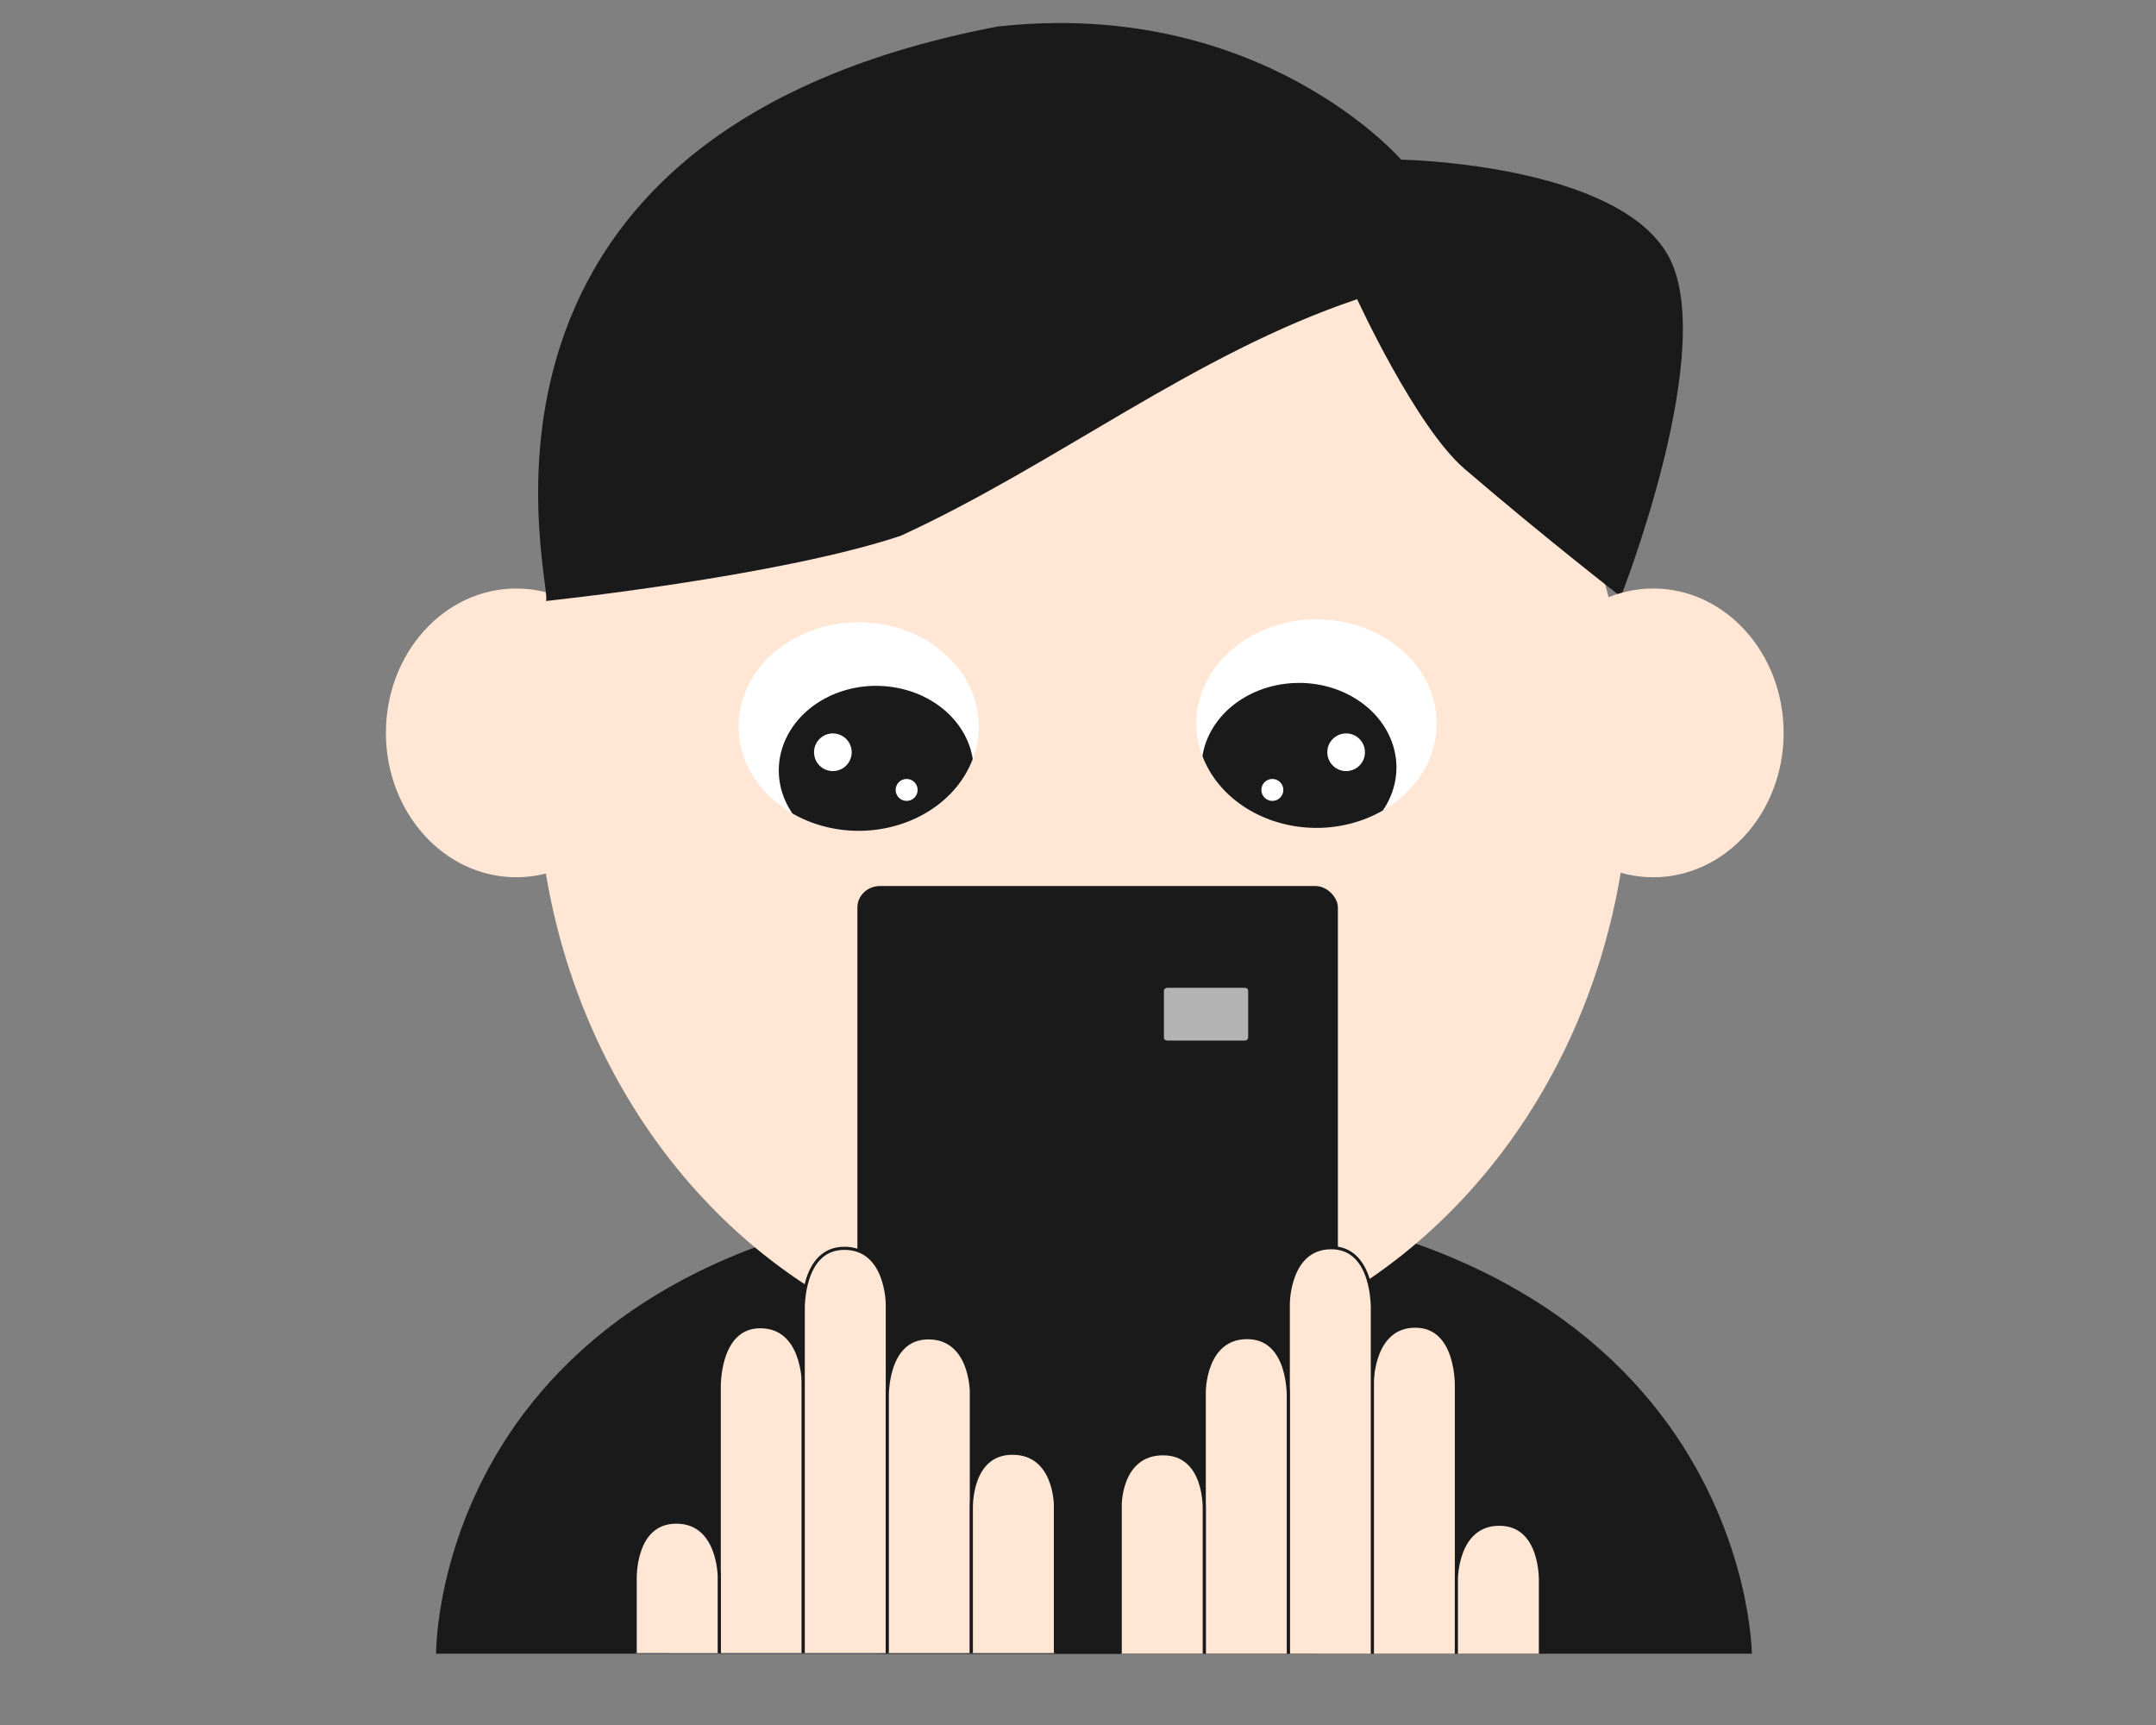 <?xml version="1.0" encoding="UTF-8" standalone="no"?>
<!-- Created with Inkscape (http://www.inkscape.org/) -->

<svg
   width="250mm"
   height="200mm"
   viewBox="0 0 250 200"
   version="1.1"
   id="svg8"
   inkscape:version="1.1.1 (3bf5ae0d25, 2021-09-20)"
   sodipodi:docname="mobile-and-desktop-app-development.svg"
   xmlns:inkscape="http://www.inkscape.org/namespaces/inkscape"
   xmlns:sodipodi="http://sodipodi.sourceforge.net/DTD/sodipodi-0.dtd"
   xmlns="http://www.w3.org/2000/svg"
   xmlns:svg="http://www.w3.org/2000/svg"
   xmlns:rdf="http://www.w3.org/1999/02/22-rdf-syntax-ns#"
   xmlns:cc="http://creativecommons.org/ns#"
   xmlns:dc="http://purl.org/dc/elements/1.1/">
  <rect x="0" y="0" width="250" height="200" fill="#808080" stroke="none"/>
  <defs
     id="defs2" />
  <sodipodi:namedview
     id="base"
     pagecolor="#ffffff"
     bordercolor="#666666"
     borderopacity="1.0"
     inkscape:pageopacity="0.0"
     inkscape:pageshadow="2"
     inkscape:zoom="0.49497475"
     inkscape:cx="466.69047"
     inkscape:cy="291.93408"
     inkscape:document-units="mm"
     inkscape:current-layer="layer1"
     showgrid="false"
     inkscape:window-width="1920"
     inkscape:window-height="1017"
     inkscape:window-x="-8"
     inkscape:window-y="-8"
     inkscape:window-maximized="1"
     inkscape:snap-global="true"
     showguides="true"
     inkscape:guide-bbox="true"
     fit-margin-top="0"
     fit-margin-left="0"
     fit-margin-right="0"
     fit-margin-bottom="0"
     inkscape:pagecheckerboard="0"
     width="250mm" />
  <g
     inkscape:label="Layer 1"
     inkscape:groupmode="layer"
     id="layer1"
     transform="translate(-39.074,-51.31)">
    <path
       style="fill:#1a1a1a;fill-opacity:1;stroke:none;stroke-width:0.36px;stroke-linecap:butt;stroke-linejoin:miter;stroke-opacity:1"
       d="m 89.645,243.045 c 0,0 -0.57,-53.246 75.822,-53.246 76.392,0 76.744,53.246 76.744,53.246 0,0 -139.932,0 -152.566,0 z"
       id="path4786"
       inkscape:connector-curvature="0"
       sodipodi:nodetypes="cscc" />
    <ellipse
       style="opacity:1;fill:#ffe6d5;fill-opacity:1;stroke:#ff8080;stroke-width:0;stroke-linecap:round;stroke-linejoin:round;stroke-miterlimit:4;stroke-dasharray:none;stroke-opacity:1"
       id="path4485"
       cx="164.679"
       cy="139.849"
       rx="63.36"
       ry="70.155" />
    <ellipse
       style="opacity:1;fill:#ffe6d5;fill-opacity:1;stroke:#ff8080;stroke-width:0;stroke-linecap:round;stroke-linejoin:round;stroke-miterlimit:4;stroke-dasharray:none;stroke-opacity:1"
       id="path4485-3"
       cx="98.941"
       cy="136.282"
       rx="15.118"
       ry="16.739" />
    <path
       style="fill:#1a1a1a;fill-opacity:1;stroke:none;stroke-width:0.36px;stroke-linecap:butt;stroke-linejoin:miter;stroke-opacity:1"
       d="m 102.338,120.994 c 0,0 26.921,-2.81 41.19,-7.567 18.071,-8.297 34.014,-21.083 52.916,-27.426 0,0 6.808,14.833 12.471,19.687 9.513,8.154 18.105,14.795 18.105,14.795 0,0 11.517,-29.161 5.402,-39.692 -6.115,-10.532 -30.881,-10.971 -30.881,-10.971 0,0 -16.242,-18.826 -46.818,-15.429 -67.607,12.91 -51.025,66.602 -52.384,66.602 z"
       id="path4523"
       inkscape:connector-curvature="0"
       sodipodi:nodetypes="cccsccccc" />
    <rect
       style="opacity:1;fill:#1a1a1a;fill-opacity:1;stroke:none;stroke-width:0;stroke-linecap:round;stroke-linejoin:round;stroke-miterlimit:4;stroke-dasharray:none;stroke-opacity:1"
       id="rect4525"
       width="55.716"
       height="89.01"
       x="138.494"
       y="154.035"
       rx="2.629"
       ry="2.485" />
    <rect
       style="opacity:1;fill:#b3b3b3;fill-opacity:1;stroke:none;stroke-width:0;stroke-linecap:round;stroke-linejoin:round;stroke-miterlimit:4;stroke-dasharray:none;stroke-opacity:1"
       id="rect4525-5"
       width="6.115"
       height="9.769"
       x="165.839"
       y="-183.806"
       rx="0.311"
       ry="0.386"
       transform="rotate(90)" />
    <g
       id="g4667"
       transform="matrix(5.084,0,0,5.084,-189.871,-463.022)"
       style="stroke-width:0.268">
      <path
         inkscape:connector-curvature="0"
         id="path4596"
         d="m 61.437,138.867 v -6.039 c 0,0 -0.043,-1.405 0.937,-1.405 0.98,0 0.98,1.277 0.98,1.277 v 6.167"
         style="fill:#ffe6d5;fill-opacity:1;stroke:#1a1a1a;stroke-width:0.071px;stroke-linecap:butt;stroke-linejoin:miter;stroke-opacity:1"
         sodipodi:nodetypes="ccscc" />
      <path
         sodipodi:nodetypes="ccscc"
         inkscape:connector-curvature="0"
         id="path4596-3"
         d="m 63.353,138.867 v -7.827 c 0,0 -0.043,-1.405 0.937,-1.405 0.98,0 0.98,1.277 0.98,1.277 v 7.955"
         style="fill:#ffe6d5;fill-opacity:1;stroke:#1a1a1a;stroke-width:0.071px;stroke-linecap:butt;stroke-linejoin:miter;stroke-opacity:1" />
      <path
         inkscape:connector-curvature="0"
         id="path4596-5"
         d="m 65.27,138.867 v -5.833 c 0,0 -0.043,-1.357 0.937,-1.357 0.98,0 0.98,1.234 0.98,1.234 v 5.956"
         style="fill:#ffe6d5;fill-opacity:1;stroke:#1a1a1a;stroke-width:0.071px;stroke-linecap:butt;stroke-linejoin:miter;stroke-opacity:1"
         sodipodi:nodetypes="ccscc" />
      <path
         sodipodi:nodetypes="ccscc"
         inkscape:connector-curvature="0"
         id="path4596-6"
         d="m 67.187,138.867 v -3.299 c 0,0 -0.043,-1.26 0.937,-1.26 0.98,0 0.98,1.182 0.98,1.182 v 3.377"
         style="fill:#ffe6d5;fill-opacity:1;stroke:#1a1a1a;stroke-width:0.071px;stroke-linecap:butt;stroke-linejoin:miter;stroke-opacity:1" />
      <path
         sodipodi:nodetypes="ccscc"
         inkscape:connector-curvature="0"
         id="path4596-2"
         d="m 59.52,138.867 v -1.69 c 0,0 -0.043,-1.298 0.937,-1.298 0.98,0 0.98,1.247 0.98,1.247 v 1.742"
         style="fill:#ffe6d5;fill-opacity:1;stroke:#1a1a1a;stroke-width:0.071px;stroke-linecap:butt;stroke-linejoin:miter;stroke-opacity:1" />
    </g>
    <path
       style="fill:#ffe6d5;fill-opacity:1;stroke:#1a1a1a;stroke-width:0.36px;stroke-linecap:butt;stroke-linejoin:miter;stroke-opacity:1"
       d="m 207.949,243.045 v -30.958 c 0,0 0.217,-7.02 -4.764,-7.02 -4.981,0 -4.981,6.495 -4.981,6.495 v 31.484"
       id="path4596-1"
       inkscape:connector-curvature="0"
       sodipodi:nodetypes="ccscc" />
    <path
       style="fill:#ffe6d5;fill-opacity:1;stroke:#1a1a1a;stroke-width:0.36px;stroke-linecap:butt;stroke-linejoin:miter;stroke-opacity:1"
       d="m 198.204,243.045 v -39.927 c 0,0 0.217,-7.144 -4.764,-7.144 -4.981,0 -4.981,6.495 -4.981,6.495 v 40.577"
       id="path4596-3-2"
       inkscape:connector-curvature="0"
       sodipodi:nodetypes="ccscc" />
    <path
       style="fill:#ffe6d5;fill-opacity:1;stroke:#1a1a1a;stroke-width:0.36px;stroke-linecap:butt;stroke-linejoin:miter;stroke-opacity:1"
       d="m 188.459,243.045 v -29.752 c 0,0 0.217,-6.9 -4.764,-6.9 -4.981,0 -4.981,6.272 -4.981,6.272 v 30.379"
       id="path4596-5-7"
       inkscape:connector-curvature="0"
       sodipodi:nodetypes="ccscc" />
    <path
       style="fill:#ffe6d5;fill-opacity:1;stroke:#1a1a1a;stroke-width:0.36px;stroke-linecap:butt;stroke-linejoin:miter;stroke-opacity:1"
       d="m 178.714,243.045 v -16.774 c 0,0 0.217,-6.408 -4.764,-6.408 -4.981,0 -4.981,5.887 -4.981,5.887 v 17.295"
       id="path4596-6-0"
       inkscape:connector-curvature="0"
       sodipodi:nodetypes="ccscc" />
    <path
       style="fill:#ffe6d5;fill-opacity:1;stroke:#1a1a1a;stroke-width:0.36px;stroke-linecap:butt;stroke-linejoin:miter;stroke-opacity:1"
       d="m 217.694,243.045 v -8.413 c 0,0 0.217,-6.599 -4.764,-6.599 -4.981,0 -4.981,6.339 -4.981,6.339 v 8.673"
       id="path4596-2-9"
       inkscape:connector-curvature="0"
       sodipodi:nodetypes="ccscc" />
    <g
       id="g4733"
       transform="matrix(5.084,0,0,5.084,-337.444,-468.933)"
       style="stroke-width:0.268">
      <ellipse
         ry="2.378"
         rx="2.74"
         cy="118.898"
         cx="93.645"
         id="path4485-6"
         style="opacity:1;fill:#ffffff;fill-opacity:1;stroke:#ff8080;stroke-width:0;stroke-linecap:round;stroke-linejoin:round;stroke-miterlimit:4;stroke-dasharray:none;stroke-opacity:1" />
      <path
         inkscape:connector-curvature="0"
         id="path4485-6-7-3"
         d="m 94.046,117.97 a 2.224,1.93 0 0 0 -2.224,1.931 2.224,1.93 0 0 0 0.31,0.979 2.74,2.378 0 0 0 1.513,0.397 2.74,2.378 0 0 0 2.601,-1.638 2.224,1.93 0 0 0 -2.2,-1.668 z"
         style="opacity:1;fill:#1a1a1a;fill-opacity:1;stroke:#ff8080;stroke-width:0;stroke-linecap:round;stroke-linejoin:round;stroke-miterlimit:4;stroke-dasharray:none;stroke-opacity:1" />
    </g>
    <g
       id="g4733-0"
       transform="matrix(-5.084,0,0,5.084,667.821,-469.273)"
       style="stroke-width:0.268">
      <ellipse
         ry="2.378"
         rx="2.74"
         cy="118.898"
         cx="93.645"
         id="path4485-6-6"
         style="opacity:1;fill:#ffffff;fill-opacity:1;stroke:#ff8080;stroke-width:0;stroke-linecap:round;stroke-linejoin:round;stroke-miterlimit:4;stroke-dasharray:none;stroke-opacity:1" />
      <path
         inkscape:connector-curvature="0"
         id="path4485-6-7-3-2"
         d="m 94.046,117.97 a 2.224,1.93 0 0 0 -2.224,1.931 2.224,1.93 0 0 0 0.31,0.979 2.74,2.378 0 0 0 1.513,0.397 2.74,2.378 0 0 0 2.601,-1.638 2.224,1.93 0 0 0 -2.2,-1.668 z"
         style="opacity:1;fill:#1a1a1a;fill-opacity:1;stroke:#ff8080;stroke-width:0;stroke-linecap:round;stroke-linejoin:round;stroke-miterlimit:4;stroke-dasharray:none;stroke-opacity:1" />
    </g>
    <ellipse
       style="opacity:1;fill:#ffe6d5;fill-opacity:1;stroke:#ff8080;stroke-width:0;stroke-linecap:round;stroke-linejoin:round;stroke-miterlimit:4;stroke-dasharray:none;stroke-opacity:1"
       id="path4485-3-6"
       cx="230.777"
       cy="136.282"
       rx="15.118"
       ry="16.739" />
    <circle
       style="opacity:1;fill:#ffffff;fill-opacity:1;stroke:none;stroke-width:0.361;stroke-linecap:round;stroke-linejoin:round;stroke-miterlimit:4;stroke-dasharray:none;stroke-opacity:1"
       id="path4508"
       cx="135.649"
       cy="138.528"
       r="2.184" />
    <circle
       style="opacity:1;fill:#ffffff;fill-opacity:1;stroke:none;stroke-width:0.361;stroke-linecap:round;stroke-linejoin:round;stroke-miterlimit:4;stroke-dasharray:none;stroke-opacity:1"
       id="path4508-3"
       cx="144.203"
       cy="142.896"
       r="1.274" />
    <circle
       style="opacity:1;fill:#ffffff;fill-opacity:1;stroke:none;stroke-width:0.361;stroke-linecap:round;stroke-linejoin:round;stroke-miterlimit:4;stroke-dasharray:none;stroke-opacity:1"
       id="path4508-6"
       cx="-195.165"
       cy="138.528"
       r="2.184"
       transform="scale(-1,1)" />
    <circle
       style="opacity:1;fill:#ffffff;fill-opacity:1;stroke:none;stroke-width:0.361;stroke-linecap:round;stroke-linejoin:round;stroke-miterlimit:4;stroke-dasharray:none;stroke-opacity:1"
       id="path4508-3-7"
       cx="-186.611"
       cy="142.896"
       r="1.274"
       transform="scale(-1,1)" />
  </g>
</svg>
